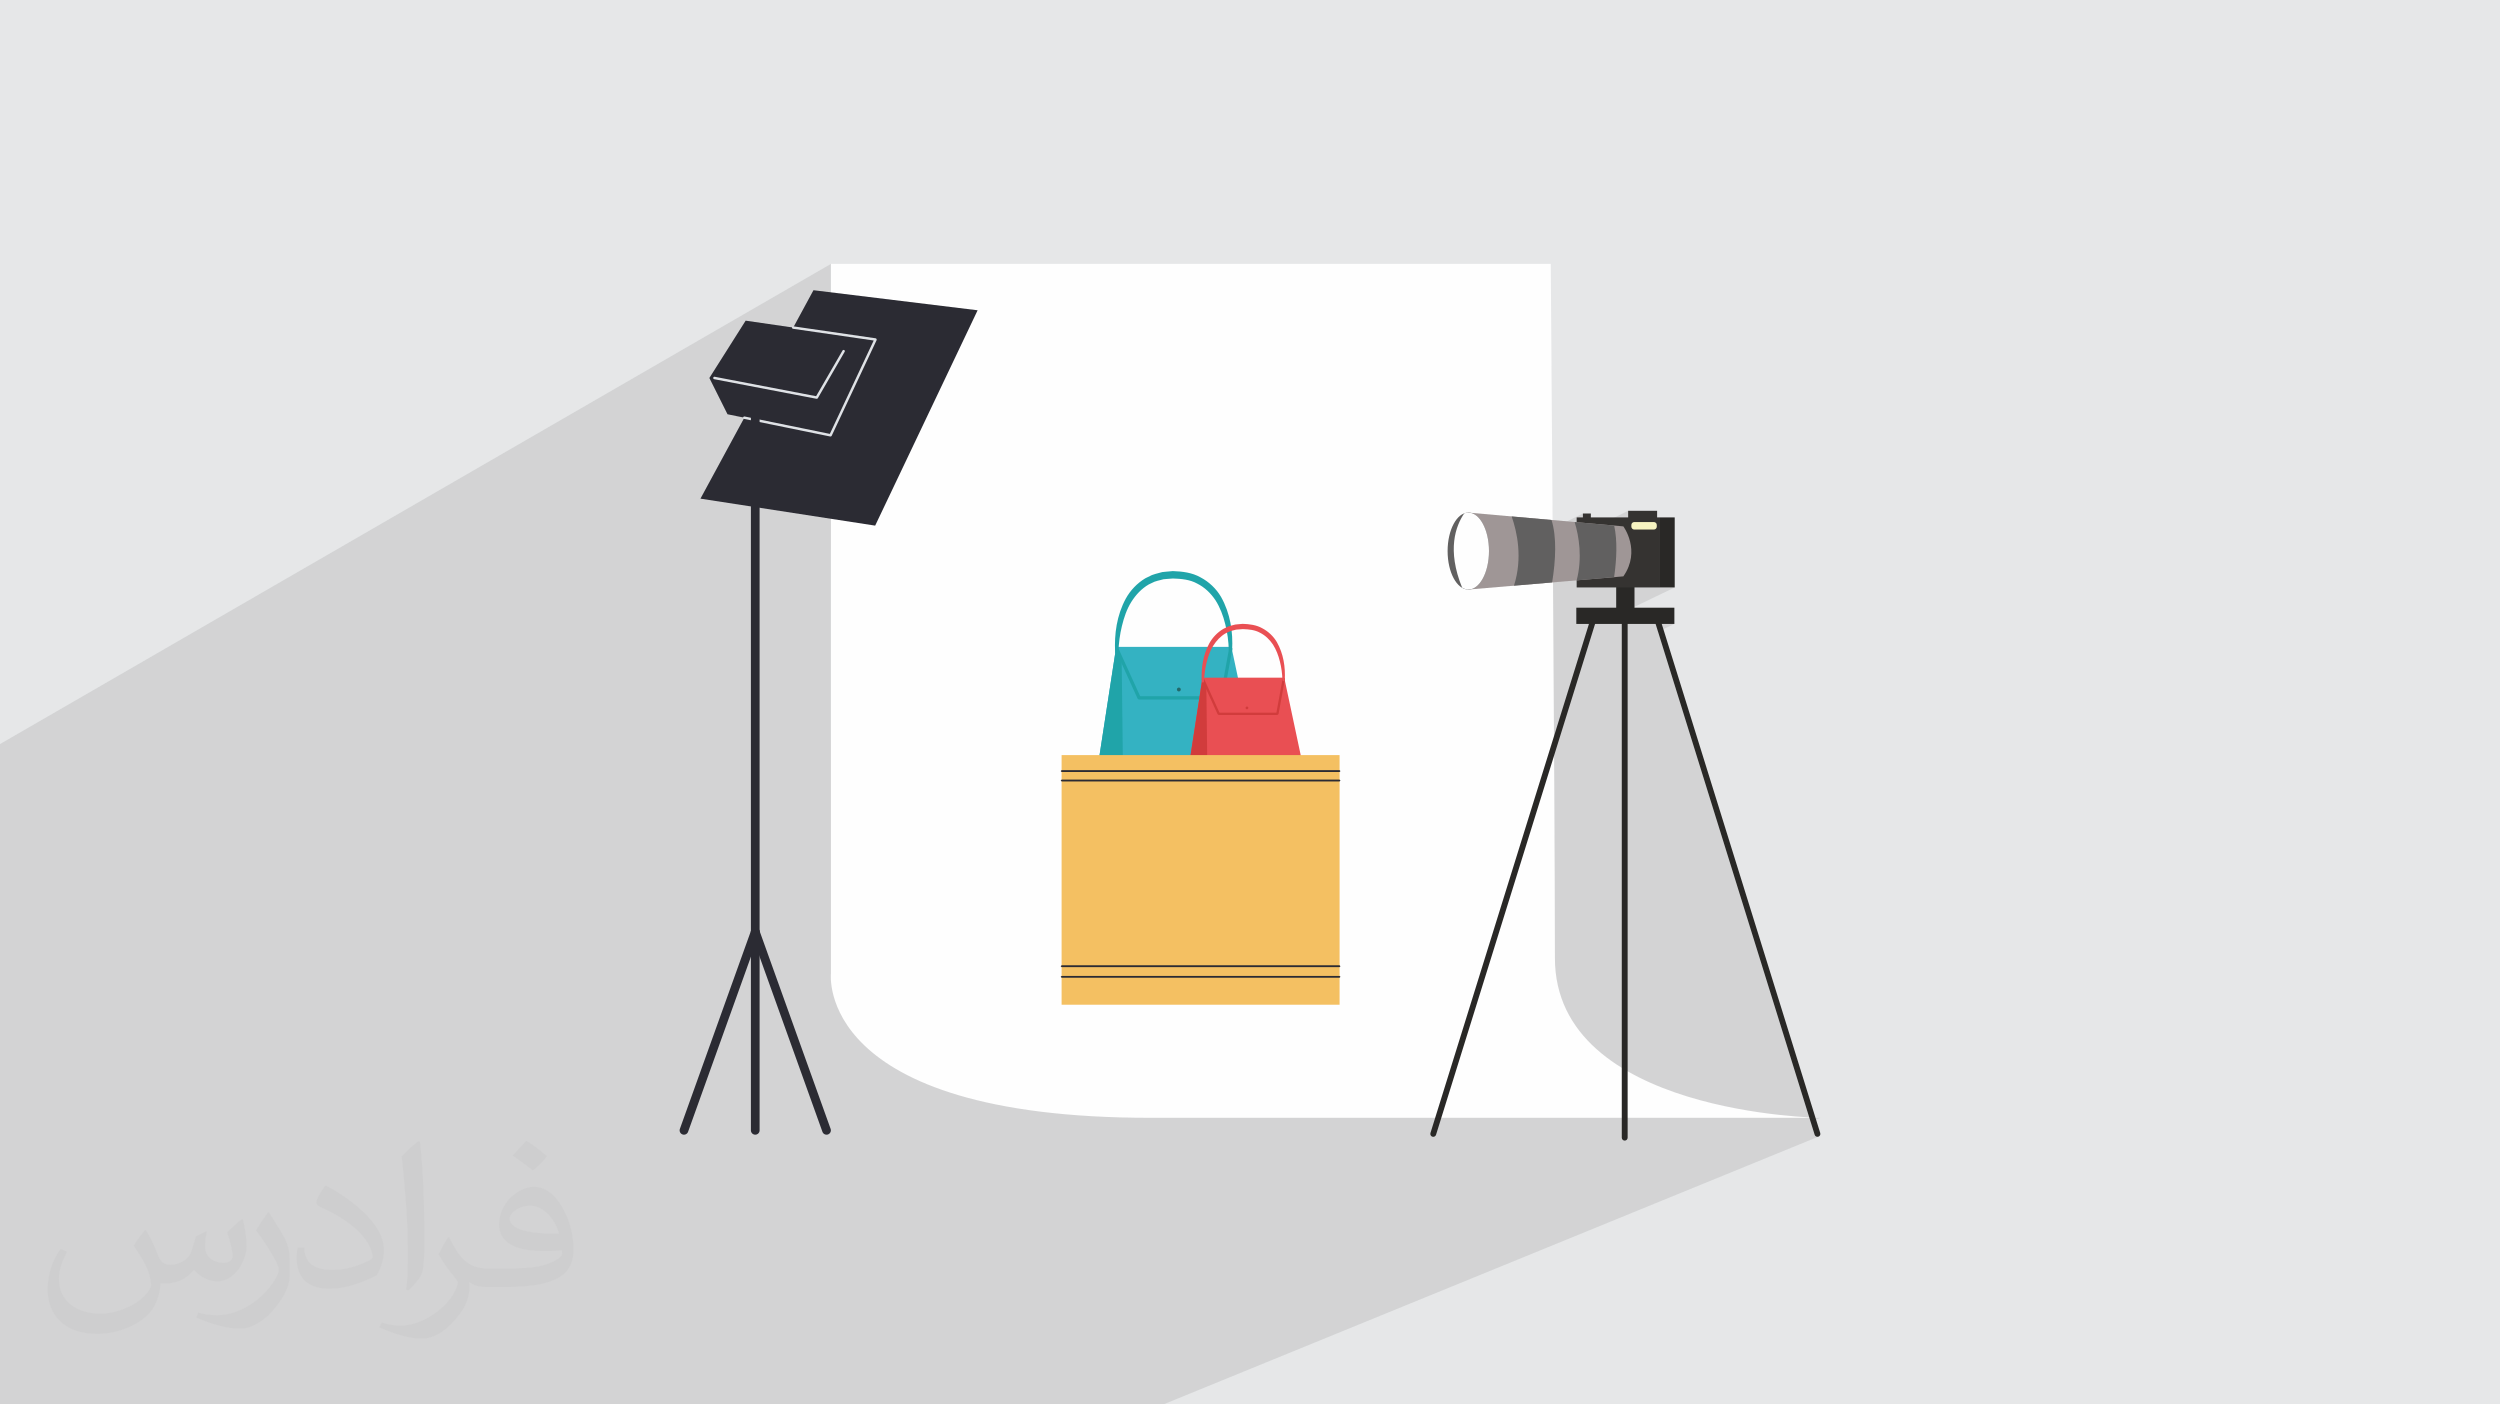 <?xml version="1.0" encoding="UTF-8"?>
<!DOCTYPE svg PUBLIC "-//W3C//DTD SVG 1.0//EN" "http://www.w3.org/TR/2001/REC-SVG-20010904/DTD/svg10.dtd">
<!-- Creator: CorelDRAW -->
<svg xmlns="http://www.w3.org/2000/svg" xml:space="preserve" width="94.192mm" height="52.917mm" version="1.0" style="shape-rendering:geometricPrecision; text-rendering:geometricPrecision; image-rendering:optimizeQuality; fill-rule:evenodd; clip-rule:evenodd"
viewBox="0 0 9404.92 5283.66"
 xmlns:xlink="http://www.w3.org/1999/xlink"
 xmlns:xodm="http://www.corel.com/coreldraw/odm/2003">
 <defs>
  <style type="text/css">
   <![CDATA[
    .fil3 {fill:#FEFEFE;fill-rule:nonzero}
    .fil9 {fill:#E94F53;fill-rule:nonzero}
    .fil11 {fill:#F4C062;fill-rule:nonzero}
    .fil16 {fill:#F7F4C1;fill-rule:nonzero}
    .fil10 {fill:#D13C3C;fill-rule:nonzero}
    .fil5 {fill:#DFE2E6;fill-rule:nonzero}
    .fil14 {fill:#9F9696;fill-rule:nonzero}
    .fil15 {fill:#616060;fill-rule:nonzero}
    .fil6 {fill:#34B2C2;fill-rule:nonzero}
    .fil13 {fill:#353331;fill-rule:nonzero}
    .fil12 {fill:#292826;fill-rule:nonzero}
    .fil7 {fill:#20A4A9;fill-rule:nonzero}
    .fil8 {fill:#236A6B;fill-rule:nonzero}
    .fil4 {fill:#2B2B33;fill-rule:nonzero}
    .fil2 {fill:#373435;fill-opacity:0.031}
    .fil1 {fill:#2B2A29;fill-opacity:0.102}
    .fil0 {fill:#E6E7E8}
   ]]>
  </style>
 </defs>
 <g id="Layer_x0020_1">
  <polygon class="fil0" points="-0,0 9404.92,0 9404.92,5283.66 -0,5283.66 "/>
  <polygon class="fil1" points="-0,4909.91 -0,4908.28 -0,4907.93 -0,4907.49 -0,4905.16 -0,4904.55 -0,4897.97 -0,4897.94 -0,4895.57 -0,4893.45 -0,4893.41 -0,4891.74 -0,4884.45 -0,4881.98 -0,4876.72 -0,4854.42 -0,4837.11 -0,4827.81 -0,4820.97 -0,4818.74 -0,4818.5 -0,4811.6 -0,4810.87 -0,4809.35 -0,4809.24 -0,4805.19 -0,4804.33 -0,4801.46 -0,4797.61 -0,4790.81 -0,4782.63 -0,4773.06 -0,4767.48 -0,4767.34 -0,4764.37 -0,4763.41 -0,4754.13 -0,4752.3 -0,4751.79 -0,4742.47 -0,4719.7 -0,4703.87 -0,4700 -0,4699.95 -0,4699.66 -0,4697.22 -0,4690.57 -0,4687.41 -0,4685.57 -0,4682.41 -0,4682.23 -0,4590.06 -0,4586.94 -0,4586.56 -0,4576.55 -0,4573.29 -0,4567.51 -0,4566.3 -0,4508.23 -0,4481.04 -0,4446.27 -0,4418.9 -0,4415.76 -0,4406.11 -0,4401.48 -0,4398.73 -0,4394.01 -0,4393.47 -0,3755.3 -0,3377 -0,3376.11 -0,3372.24 -0,3366.19 -0,3341.98 -0,3224.79 -0,3224.15 -0,3214.18 -0,3146.91 -0,3145.73 -0,3140.49 -0,3136.71 -0,3132.87 -0,3119.3 -0,3112.76 -0,3110.41 -0,3106.67 -0,3094.97 -0,3086.46 -0,2954.49 -0,2953.33 -0,2948.3 -0,2936.23 -0,2935.23 -0,2853.6 -0,2824.47 -0,2799.12 3125.96,992.74 3125.96,1248.19 3294.38,1272.66 3297.83,1275.07 3297.95,1279.27 3128.7,1639.59 3128.3,1640.28 3127.8,1640.88 3127.23,1641.38 3126.57,1641.77 3125.96,1642.11 3125.96,1951.68 3292.34,1977.37 3125.96,2067.21 3125.96,2784.33 4308.93,2175.38 4333.36,2163.43 4336.5,2162.2 4339.7,2161.1 4342.93,2160.11 4346.18,2159.2 4349.45,2158.34 4352.72,2157.48 4355.99,2156.6 4359.23,2155.66 4372.3,2152.15 4373.95,2151.88 4375.61,2151.66 4377.26,2151.48 4378.93,2151.33 4380.6,2151.19 4382.27,2151.06 4383.93,2150.91 4385.6,2150.75 4412.23,2148.4 4425.5,2149.04 4438.83,2150.05 4452.16,2151.6 4465.42,2153.81 4478.52,2156.8 4491.4,2160.73 4503.99,2165.72 4516.2,2171.9 4527.96,2178.61 4539.23,2186.13 4549.95,2194.4 4560.07,2203.37 4569.52,2213 4578.27,2223.23 4586.26,2234.02 4593.43,2245.3 4599.74,2257.05 4605.48,2268.97 4610.68,2281.08 4615.34,2293.31 4619.49,2305.69 4623.13,2318.18 4626.29,2330.77 4628.97,2343.46 4630.78,2353.84 4632.72,2353.33 4635.03,2352.7 4637.33,2352.03 4646.6,2349.56 4647.77,2349.37 4648.95,2349.22 4650.13,2349.09 4651.32,2348.98 4652.5,2348.87 4653.67,2348.77 4654.86,2348.67 4656.04,2348.55 4674.97,2346.91 4680.21,2347.16 5500.52,1934.83 5498.51,1936.21 5508.53,1931.17 5510.38,1930.53 5512.23,1929.97 5514.1,1929.48 5516,1929.07 5517.9,1928.75 5519.81,1928.51 5521.74,1928.37 5523.68,1928.32 5895.12,1961.36 5954.8,1931.79 5954.8,1951.51 5984.71,1951.51 5954.16,1966.61 6021.55,1972.6 6124.99,1921.6 6124.99,1951.51 6234.02,1951.51 6208.73,1963.91 6209.24,1963.91 6244.83,1946.45 6244.83,2209.92 6300.23,2209.92 6080.05,2315.87 6080.05,2316.68 6086.71,2316.68 6107.83,2306.52 6105.96,2307.54 6104.33,2308.87 6102.98,2310.51 6101.96,2312.38 6101.31,2314.46 6101.09,2316.68 6148.94,2316.68 6101.09,2339.66 6101.09,2347.2 6141.22,2347.2 6225.06,2307.02 6223.27,2308.25 6221.78,2309.77 6220.62,2311.55 6219.82,2313.51 6219.41,2315.59 6219.41,2317.76 6219.85,2319.94 6228.34,2347.2 6298.95,2347.2 6237.47,2376.51 6806.78,4205.18 6848.2,4205.18 6811.49,4220.27 6826.65,4269 6827.52,4271.04 6828.75,4272.83 6830.28,4274.31 6832.05,4275.47 6834,4276.27 6836.1,4276.68 6838.27,4276.68 6840.45,4276.22 4375.75,5283.66 4346.71,5283.66 4223.28,5283.66 3737.84,5283.66 3735.79,5283.66 3701.27,5283.66 3041.43,5283.66 3035.27,5283.66 2998.87,5283.66 1908.84,5283.66 1693.07,5283.66 1493.75,5283.66 1490.02,5283.66 1480.18,5283.66 1416.16,5283.66 1412.46,5283.66 1402.67,5283.66 919.23,5283.66 880.26,5283.66 671.94,5283.66 668.62,5283.66 621.28,5283.66 557.25,5283.66 482.41,5283.66 424.6,5283.66 414.22,5283.66 364.27,5283.66 141.16,5283.66 127.2,5283.66 124.01,5283.66 115,5283.66 64.73,5283.66 61.61,5283.66 52.61,5283.66 31.68,5283.66 14.2,5283.66 -0,5283.66 -0,5268.9 -0,5261.62 -0,5250.4 -0,5244.82 -0,5242.24 -0,5241.59 -0,5220.21 -0,5210.28 -0,5208.48 -0,5203.81 -0,5200.67 -0,5174.1 -0,5159.04 -0,5145.62 -0,5134.66 -0,5133.16 -0,5121.94 -0,5097.82 -0,5076.23 -0,5070.66 -0,5046.02 -0,5040.53 -0,5037.57 -0,5032.07 -0,5031.48 -0,5027.06 -0,5013.89 -0,5008.95 -0,5008.76 -0,4998.69 -0,4984.84 -0,4983.84 -0,4981.7 -0,4975.61 -0,4975.11 -0,4968.53 -0,4965.79 -0,4965.72 -0,4949.14 -0,4945.75 -0,4945.52 -0,4945.23 -0,4943.65 -0,4941.65 -0,4941.55 -0,4941.49 -0,4934.38 -0,4933.04 -0,4932.71 "/>
  <path class="fil2" d="M548.54 4627.69c17.95,27.21 29.6,53.36 40.96,82.43 8.45,16.91 12.93,48.09 52.57,48.09 11.61,0 28.28,-3.42 43.06,-11.61 16.63,-8.73 29.32,-21.94 35.94,-42l15.85 -53.36 38.57 -19.02 2.64 2.64c-5.27,20.09 -6.59,39.36 -6.59,54.43 0,44.63 38.57,61.56 69.22,61.56 17.95,0 34.09,-8.73 34.09,-25.11 0,-21.13 -8.98,-57.06 -20.62,-89.29 17.95,-17.95 35.94,-35.94 56.53,-50.47l3.17 1.6c8.98,38.04 14,75.56 14,100.66 0,24.57 -10.83,51.79 -19.81,69.49 -18.49,34.87 -51.25,62.62 -90.87,62.62 -30.1,0 -63.65,-15.07 -86.66,-43.06l-1.32 0c-21.66,26.96 -55.22,51.25 -108.86,51.25l-16.63 0c-2.64,35.41 -10.29,60.49 -21.94,82.95 -31.95,62.34 -126.81,106.47 -216.1,106.47 -124.17,0 -186.51,-71.59 -186.51,-166.96 0,-58.91 19.27,-113.6 48.88,-152.42l24.29 10.04c-18.49,35.41 -30.91,68.68 -30.91,101.45 0,89.29 72.66,131.83 156.4,131.83 77.68,0 173.83,-49.41 191.28,-106.72 -6.59,-62.62 -30.1,-91.93 -66.04,-148.99 10.83,-19.02 24.83,-38.04 42.28,-58.38l3.17 0 0 0 0 0 -0.02 -0.09zm1432.13 -336.04c26.15,16.39 51.79,35.66 76.87,57.85 -14,19.81 -31.45,37.79 -53.11,53.64 -25.11,-20.34 -50.19,-37.79 -75.84,-56.27 17.42,-19.55 34.62,-38.29 52.04,-55.22l0 0 0 0 0 0 0 0 0 0 0.03 0zm13.47 244.11c-42.28,0 -76.87,27.75 -76.87,48.34 0,44.13 84.53,57.85 185.72,57.31 -12.68,-51.79 -57.06,-105.68 -108.86,-105.68l0.01 0.03zm-94.86 236.19c54.96,0 103.04,-1.6 139.74,-10.83 40.96,-10.29 75.56,-30.91 75.56,-45.17 0,-3.7 0,-8.19 -1.32,-11.89 -22.98,2.11 -49.41,2.11 -72.38,2.11 -74.49,0 -131.55,-16.91 -154.02,-58.66 -5.55,-11.61 -9.51,-24.57 -9.51,-39.36 0,-40.43 17.42,-79.79 48.09,-107 25.61,-22.45 53.89,-36.44 82.67,-36.44 52.04,0 93.51,41.75 122.57,107.54 15.85,35.94 26.68,77.4 26.68,129.72 0,34.87 -9.51,64.19 -31.17,85.85 -40.43,39.11 -114.92,53.89 -229.04,53.89l-51.79 0 0 0 -13.47 0c-28.28,0 -48.62,-5.02 -64.72,-17.42l-2.64 0c0.79,6.59 1.32,12.93 1.32,19.02 0,25.61 -8.45,58.38 -25.61,84.53 -50.72,75.3 -105.68,108.04 -153.24,108.04 -48.09,0 -107,-18.49 -160.11,-42.54l9.51 -18.49c17.17,7.13 40.96,11.89 73.7,11.89 85.85,0 198.66,-82.43 212.66,-163 -3.17,-6.59 -8.98,-15.32 -17.17,-24.57 -25.11,-29.85 -40.96,-54.68 -55.75,-80.83 12.68,-25.11 24.29,-45.17 35.13,-63.4l4.49 -0.53c36.72,74.77 69.99,117.55 144.23,117.55l11.61 0 0 0 53.89 0 0 0 0 0 0 0 0 0 0 0 0.09 0.01zm-371.98 79c6.34,-34.34 6.87,-72.91 6.87,-108.86l0 -53.36c0,-99.6 -12.68,-244.36 -22.98,-338.68 17.95,-19.27 43.06,-42 62.87,-57.31l5.81 1.6c13.47,118.62 16.63,256 16.63,383.06 0,33.3 -1.32,65.79 -4.49,89.55 -1.85,30.1 -19.27,52.83 -56.53,87.7l-8.19 -3.7zm-382.8 -157.19c1.85,46.77 24.83,83.49 105.15,83.49 49.93,0 92.19,-12.93 138.96,-35.13 8.45,-3.7 12.93,-8.73 12.93,-12.93 0,-29.32 -22.45,-68.15 -60.23,-103.55 -36.72,-33.3 -85.34,-62.62 -130.76,-82.18 -15.6,-6.59 -20.62,-13.47 -20.62,-20.09 0,-13.47 17.95,-41.75 32.77,-62.09l5.02 -0.53c52.04,27.21 110.17,67.64 153.24,112.53 39.11,41.47 63.4,83.49 63.4,129.19 0,33.81 -10.29,65.51 -26.96,95.11 -57.06,28.79 -117.83,50.72 -178.06,50.72 -73.17,0 -123.1,-34.34 -123.1,-114.92 0,-8.73 0,-22.19 3.17,-39.64l25.11 0 0 0 0 0 0 0 0 0 0 0 -0.02 0zm-132.37 -132.9l45.45 73.45c16.63,27.21 32.23,56.81 32.23,103.55l0 59.7c0,48.34 -30.91,100.13 -80.83,151.38 -39.11,34.62 -73.7,49.41 -105.68,49.41 -47.55,0 -101.98,-14.79 -164.85,-41.75l7.13 -18.49c19.81,5.27 42.79,9.77 71.06,9.77 90.36,-0.53 182.8,-66.57 225.08,-147.15 5.02,-9.26 6.87,-17.95 6.87,-24.04 0,-9.26 -5.02,-19.55 -8.98,-28.79 -22.98,-43.31 -48.62,-82.95 -76.87,-119.68 14.79,-23.25 29.6,-45.7 45.7,-67.9l3.7 0.53 0 0 0 0 0 0 0 0 0 0 -0.02 0.01z"/>
  <g id="_2291968790912">
   <g>
    <path class="fil3" d="M5833.93 992.74l-2707.97 0 0 2668.8c0,0 -63.49,543.65 1201.8,543.65l2520.44 0c0,0 -998.68,-12.52 -998.68,-600.99 0,-588.47 -15.6,-2611.46 -15.6,-2611.46z"/>
    <polygon class="fil4" points="2635.05,1875.89 3292.34,1977.37 3677.76,1167.24 3060.24,1091.79 "/>
    <polygon class="fil4" points="2805.1,1206.31 3293.71,1277.28 3124.48,1637.59 2736.87,1558.44 2668.62,1421.95 "/>
    <path class="fil5" d="M2686.85 1426.55l384.88 73.69c1.96,0.38 3.93,-0.53 4.93,-2.24l100.99 -174.7c1.3,-2.24 0.53,-5.09 -1.71,-6.39 -2.24,-1.3 -5.09,-0.53 -6.38,1.71l-99.33 171.82 -381.62 -73.08c-2.54,-0.49 -4.98,1.18 -5.47,3.71 -0.49,2.54 1.17,4.98 3.71,5.47z"/>
    <path class="fil5" d="M2799.24 1575.95l324.3 66.22c2.12,0.43 4.24,-0.64 5.16,-2.59l169.24 -360.31 -0.12 -4.2 -3.44 -2.41 -309.68 -44.99c-2.55,-0.37 -4.91,1.4 -5.29,3.95 -0.37,2.56 1.4,4.93 3.96,5.3l303.43 44.08 -165 351.27 -320.68 -65.49c-2.54,-0.51 -5.01,1.13 -5.52,3.64 -0.52,2.55 1.12,4.99 3.64,5.52z"/>
    <path class="fil4" d="M2824.87 1495.66l0 2756.67c0,9.04 7.32,16.36 16.36,16.36 9.04,0 16.38,-7.32 16.38,-16.36l0 -2756.67c0,-9.04 -7.34,-16.36 -16.38,-16.36 -9.04,0 -16.36,7.32 -16.36,16.36z"/>
    <path class="fil4" d="M2825.83 3499.76l-268.14 747.03c-3.06,8.51 1.37,17.88 9.87,20.93 8.51,3.06 17.88,-1.37 20.94,-9.88l268.14 -747.02c3.06,-8.51 -1.37,-17.87 -9.88,-20.93 -8.5,-3.05 -17.87,1.37 -20.93,9.87z"/>
    <path class="fil4" d="M2825.83 3510.82l268.14 747.02c3.05,8.51 12.42,12.93 20.93,9.88 8.5,-3.05 12.92,-12.42 9.88,-20.93l-268.14 -747.03c-3.06,-8.5 -12.42,-12.91 -20.93,-9.87 -8.51,3.06 -12.93,12.42 -9.88,20.93z"/>
    <polygon class="fil6" points="4199.12,2433.46 4632.45,2433.46 4722.08,2855.43 4132.71,2865.1 "/>
    <polygon class="fil7" points="4224.24,2863.58 4219.63,2477.75 4199.12,2433.46 4132.71,2865.1 "/>
    <path class="fil7" d="M4596.17 2631.58l-310.99 0c-2.47,0 -4.7,-1.45 -5.71,-3.67l-83.87 -184.51c-1.42,-3.17 -0.02,-6.89 3.12,-8.32 3.14,-1.42 6.87,-0.05 8.29,3.12l82.24 180.83 301.71 0 32.76 -179.01c0.62,-3.4 3.85,-5.59 7.32,-5.05 3.4,0.62 5.66,3.89 5.02,7.31l-33.72 184.16c-0.55,3 -3.12,5.15 -6.16,5.15z"/>
    <path class="fil7" d="M4195.03 2453.38c-3.43,-68.41 6.18,-138.7 40.08,-201.31 17.09,-31 42.63,-58.08 73.82,-76.69l24.43 -11.94c8.32,-3.53 17.24,-5.15 25.87,-7.78l13.07 -3.5c4.39,-0.79 8.86,-0.93 13.3,-1.4l26.63 -2.36c35.22,1.3 71.96,5.3 103.97,23.5 31.97,16.77 59.25,42.69 77.22,73.4 35.17,62.17 45.69,132.58 41.82,201.04 -0.2,3.45 -3.14,6.11 -6.6,5.91 -3.27,-0.17 -5.83,-2.85 -5.91,-6.06l0 -0.47c-0.93,-32.81 -5.27,-66.17 -13.42,-97.9 -7.79,-31.85 -19.49,-62.62 -36.63,-89.64 -17.68,-26.53 -40.76,-48.73 -68.6,-62.64 -27.4,-15.38 -59.99,-18.22 -91.45,-19.25l-23.72 1.8c-3.94,0.36 -7.97,0.39 -11.84,1.03l-11.35 2.97c-7.49,2.23 -15.39,3.37 -22.57,6.35l-21.09 9.97c-27.03,15.56 -48.96,38.8 -65.98,65.88 -17.14,27.15 -27.61,58.61 -35.37,90.45 -7.88,31.86 -12.11,65.23 -13.12,98.05l-0.02 0.46c-0.1,3.46 -3,6.18 -6.45,6.09 -3.31,-0.1 -5.91,-2.75 -6.09,-5.96z"/>
    <path class="fil8" d="M4442.15 2593.87c0,4.07 -3.31,7.39 -7.39,7.39 -4.06,0 -7.35,-3.31 -7.35,-7.39 0,-4.06 3.29,-7.35 7.35,-7.35 4.07,0 7.39,3.29 7.39,7.35z"/>
    <polygon class="fil9" points="4523.7,2549.24 4831.28,2549.24 4894.92,2848.78 4476.56,2855.62 "/>
    <polygon class="fil10" points="4541.53,2854.56 4538.24,2580.66 4523.7,2549.24 4476.56,2855.62 "/>
    <path class="fil10" d="M4805.52 2689.87l-220.73 0 -4.05 -2.62 -59.55 -130.97c-1.03,-2.26 -0.02,-4.88 2.22,-5.88 2.23,-1.03 4.85,-0.05 5.88,2.19l58.37 128.36 214.13 0 23.3 -127.06c0.42,-2.41 2.72,-3.97 5.15,-3.58 2.43,0.44 4.04,2.77 3.6,5.17l-23.96 130.75 -4.36 3.64z"/>
    <path class="fil9" d="M4520.78 2563.37c-2.43,-48.56 4.39,-98.45 28.43,-142.88 12.19,-22 30.29,-41.23 52.42,-54.42l17.33 -8.52c5.91,-2.5 12.26,-3.65 18.37,-5.52l9.27 -2.47c3.14,-0.55 6.3,-0.67 9.45,-1.01l18.93 -1.65c24.99,0.91 51.06,3.75 73.78,16.65 22.73,11.92 42.06,30.31 54.84,52.12 24.94,44.11 32.42,94.1 29.68,142.71 -0.12,2.45 -2.23,4.31 -4.68,4.16 -2.33,-0.12 -4.14,-2.01 -4.22,-4.29l0 -0.34c-0.64,-23.25 -3.72,-46.94 -9.49,-69.47 -5.54,-22.62 -13.86,-44.47 -26.02,-63.65 -12.56,-18.83 -28.95,-34.58 -48.69,-44.46 -19.43,-10.91 -42.58,-12.92 -64.92,-13.63l-16.82 1.27c-2.83,0.24 -5.66,0.27 -8.41,0.71l-8.08 2.12c-5.29,1.57 -10.93,2.41 -16.04,4.51l-14.96 7.08c-19.16,11.04 -34.76,27.55 -46.8,46.78 -12.19,19.24 -19.62,41.59 -25.14,64.17 -5.58,22.64 -8.61,46.31 -9.3,69.6l-0.02 0.32c-0.07,2.46 -2.11,4.39 -4.58,4.32 -2.33,-0.08 -4.19,-1.94 -4.32,-4.22z"/>
    <path class="fil10" d="M4696.21 2663.12c0,2.9 -2.35,5.22 -5.25,5.22 -2.87,0 -5.22,-2.33 -5.22,-5.22 0,-2.9 2.36,-5.22 5.22,-5.22 2.91,0 5.25,2.33 5.25,5.22z"/>
    <polygon class="fil11" points="5039.47,3779.72 3993.72,3779.72 3993.72,2840.63 5039.47,2840.63 "/>
    <polygon class="fil4" points="3993.72,3678.27 5039.47,3678.27 5042.94,3674.8 5039.47,3671.31 3993.72,3671.31 3990.24,3674.8 "/>
    <polygon class="fil4" points="3993.72,3638.37 5039.47,3638.37 5042.94,3634.9 5039.47,3631.41 3993.72,3631.41 3990.24,3634.9 "/>
    <polygon class="fil4" points="3993.72,2904.2 5039.47,2904.2 5042.94,2900.75 5039.47,2897.26 3993.72,2897.26 3990.24,2900.75 "/>
    <polygon class="fil4" points="3993.72,2939.86 5039.47,2939.86 5042.94,2936.38 5039.47,2932.9 3993.72,2932.9 3990.24,2936.38 "/>
   </g>
   <g>
    <polygon class="fil12" points="6298.95,2347.2 5930.03,2347.2 5930.03,2286.13 6298.95,2286.13 "/>
    <path class="fil12" d="M5988.08 2313.4l-606.79 1949.02c-1.82,5.83 1.43,11.98 7.24,13.8 5.83,1.84 11.99,-1.43 13.8,-7.22l606.8 -1949.06c1.81,-5.79 -1.44,-11.98 -7.25,-13.8 -5.8,-1.8 -11.99,1.44 -13.8,7.26z"/>
    <path class="fil12" d="M6219.85 2319.94l606.8 1949.06c1.81,5.79 7.98,9.06 13.8,7.22 5.79,-1.82 9.06,-7.97 7.25,-13.8l-606.8 -1949.02c-1.81,-5.82 -8,-9.06 -13.79,-7.26 -5.82,1.82 -9.06,8.01 -7.26,13.8z"/>
    <path class="fil12" d="M6101.09 2316.68l0 1963.22c0,6.08 4.94,11.01 11.02,11.01 6.08,0 11.02,-4.93 11.02,-11.01l0 -1963.22c0,-6.11 -4.94,-11.02 -11.02,-11.02 -6.08,0 -11.02,4.91 -11.02,11.02z"/>
    <polygon class="fil12" points="6148.94,2316.68 6080.05,2316.68 6080.05,2183.21 6148.94,2183.21 "/>
    <polygon class="fil13" points="6244.83,2209.92 5931.33,2209.92 5931.33,1946.45 6244.83,1946.45 "/>
    <path class="fil14" d="M5523.68 1928.32l583.33 51.88c0,0 67.7,91.04 0,188.07l-583.33 49.63 0 -289.58z"/>
    <path class="fil15" d="M5836.83 1956.18l-150.05 -13.33c20.23,57.45 42.2,156.11 8.66,260.45l143.63 -12.23c13.68,-84.3 17.71,-170.24 -2.24,-234.88z"/>
    <path class="fil15" d="M6072.49 1977.14l-148.68 -13.23c16.38,54.56 29.53,134.24 7.65,219.31l140.8 -11.99c9.9,-68.98 12.56,-137.82 0.24,-194.09z"/>
    <path class="fil15" d="M5601.52 2073.13c0,79.96 -34.85,144.77 -77.84,144.77 -42.99,0 -77.86,-64.81 -77.86,-144.77 0,-79.97 34.87,-144.81 77.86,-144.81 42.99,0 77.84,64.84 77.84,144.81z"/>
    <path class="fil3" d="M5601.54 2073.13c0,-79.97 -34.87,-144.81 -77.86,-144.81 -5.18,0 -10.25,1.06 -15.15,2.85 -32.3,47.14 -65.89,137.65 -8.04,279.49 7.38,4.29 15.05,7.25 23.18,7.25 42.99,0 77.86,-64.81 77.86,-144.77z"/>
    <polygon class="fil12" points="6244.83,2209.92 6300.23,2209.92 6300.23,1946.45 6244.83,1946.45 "/>
    <path class="fil16" d="M6221.78 1992.19l-73.68 0c-6.06,0 -11.01,-4.98 -11.01,-11.02l0 -6.24c0,-6.06 4.95,-11.02 11.01,-11.02l73.68 0c6.08,0 11.01,4.96 11.01,11.02l0 6.24c0,6.04 -4.93,11.02 -11.01,11.02z"/>
    <polygon class="fil13" points="6234.02,1951.51 6124.99,1951.51 6124.99,1921.6 6234.02,1921.6 "/>
    <polygon class="fil13" points="5984.71,1951.51 5954.8,1951.51 5954.8,1931.79 5984.71,1931.79 "/>
   </g>
  </g>
 </g>
</svg>
